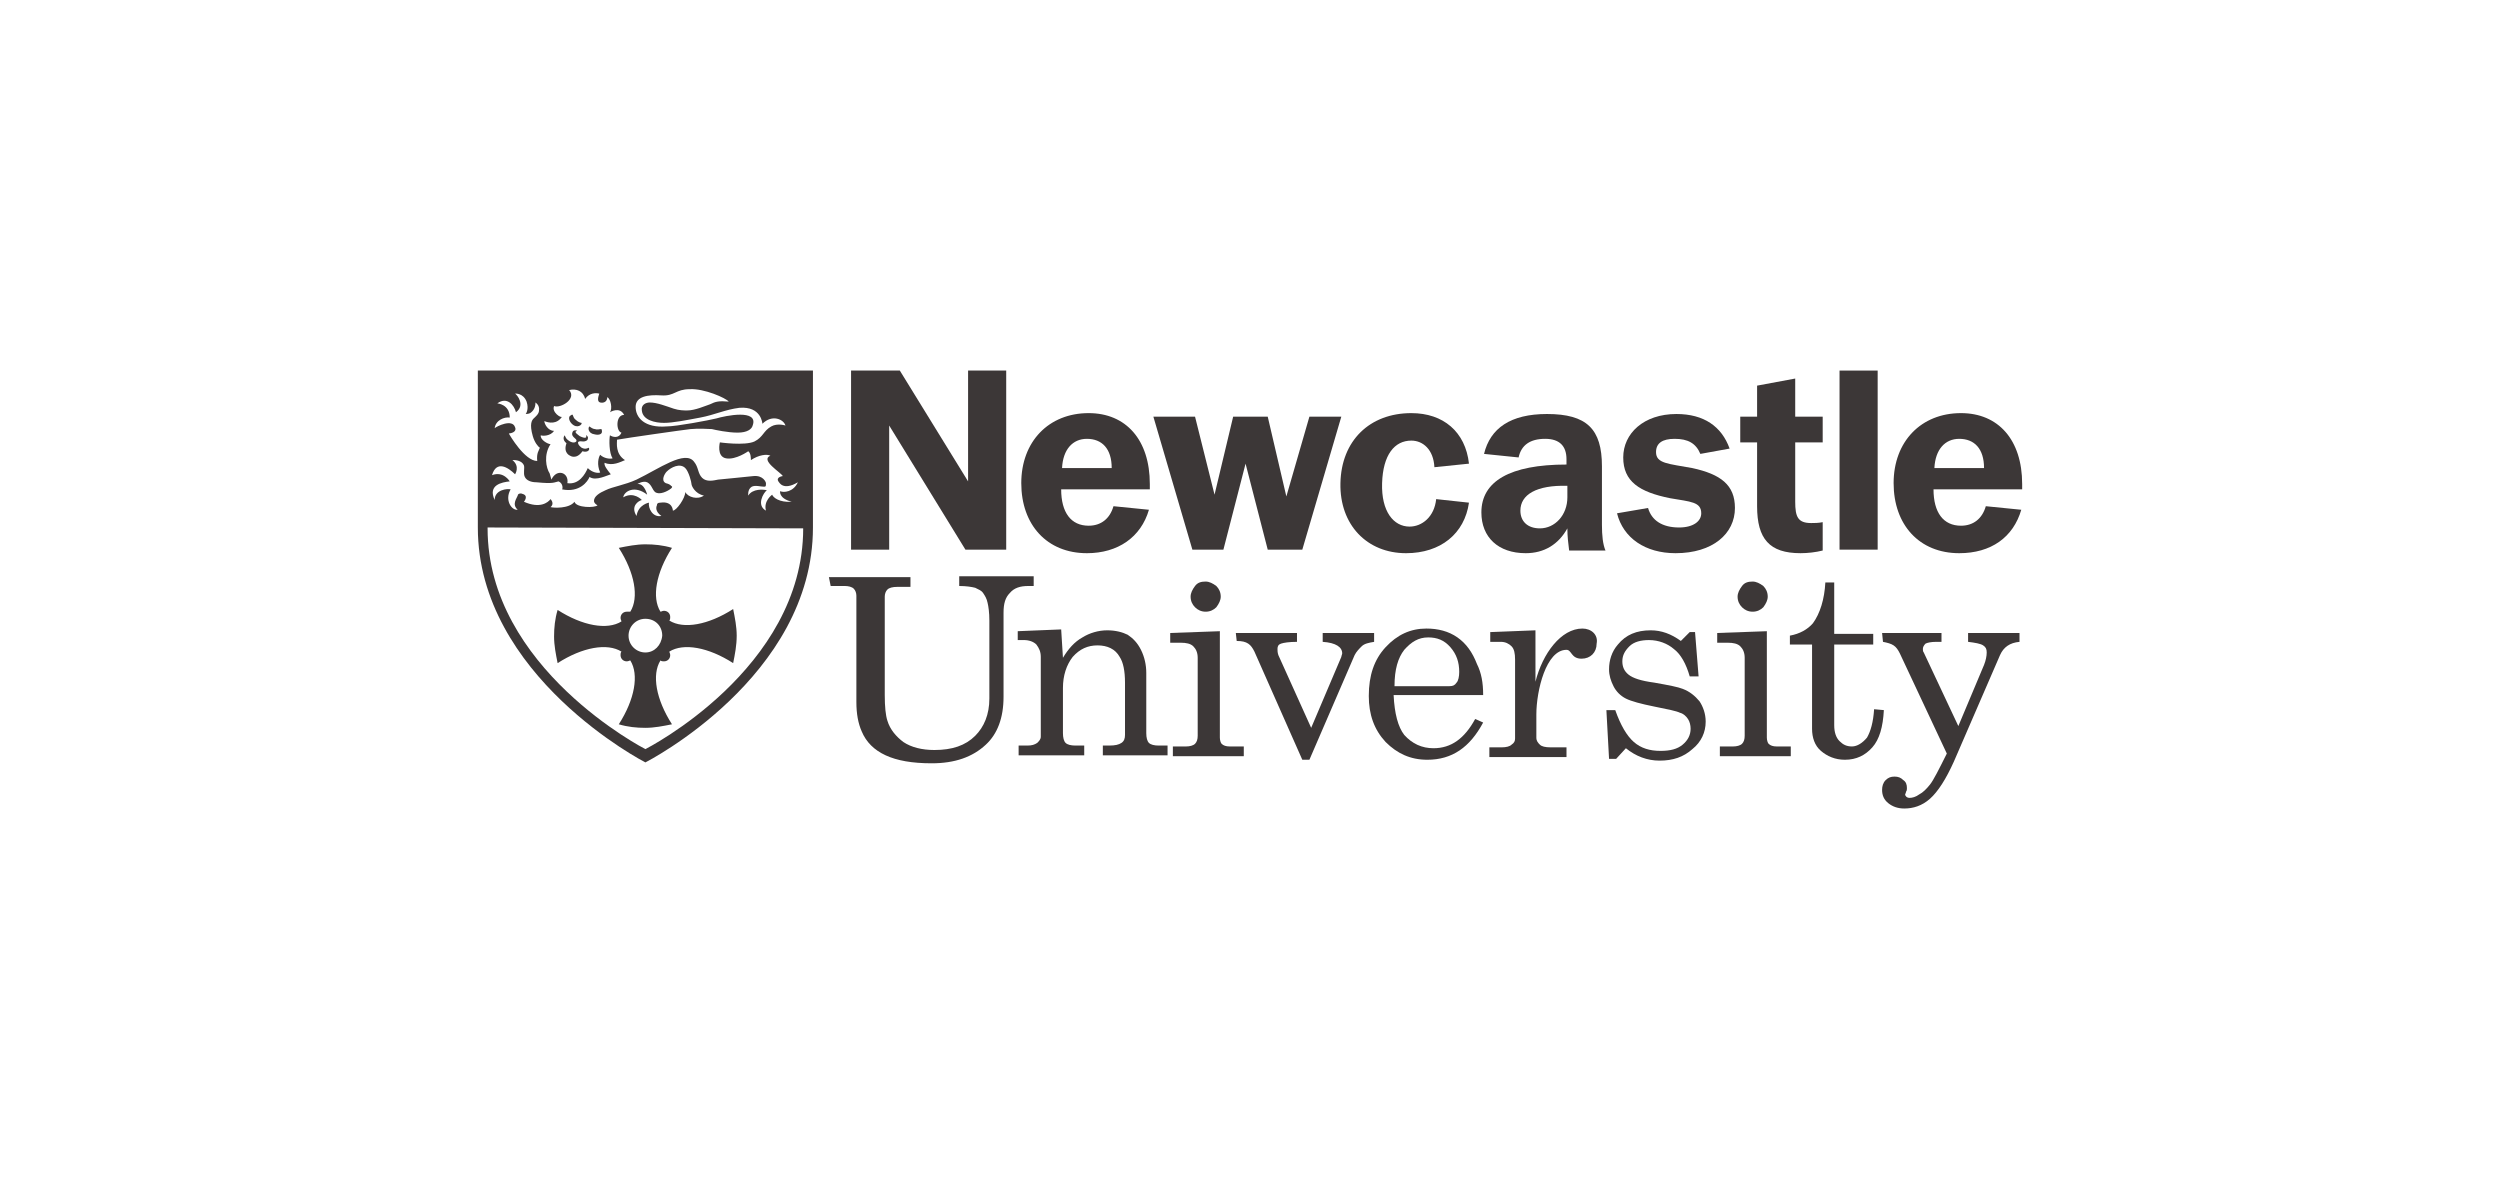 <?xml version="1.0" encoding="UTF-8"?> <svg xmlns="http://www.w3.org/2000/svg" id="Layer_1" version="1.1" viewBox="0 0 282 133"><defs><style> .st0 { fill: #3c3737; } </style></defs><polyline class="st0" points="130.1 47 134.8 47 137 55.8 139.1 47 143 47 145.1 56 147.7 47 151.3 47 146.9 62 143 62 140.5 52.3 138 62 134.5 62"></polyline><path class="st0" d="M122.6,62.4c-4.5,0-7.4-3.2-7.4-7.9s3.1-7.9,7.6-7.9c4.2,0,6.9,3,6.9,8v.6h-10c0,2.6,1.1,4.1,3.1,4.1,1.4,0,2.4-.8,2.8-2.2l4,.4c-.9,3.1-3.5,4.9-7,4.9M125.4,52.8c0-2.2-1.1-3.3-2.8-3.3-1.6,0-2.7,1.2-2.8,3.3"></path><path class="st0" d="M221,62.4c-4.5,0-7.4-3.2-7.4-7.9s3.1-7.9,7.6-7.9c4.2,0,6.9,3,6.9,8v.6h-10c0,2.6,1.1,4.1,3.1,4.1,1.4,0,2.4-.8,2.8-2.2l4,.4c-.9,3.1-3.4,4.9-7,4.9M223.8,52.8c0-2.2-1.1-3.3-2.8-3.3-1.6,0-2.7,1.2-2.8,3.3"></path><rect class="st0" x="207.5" y="41.8" width="4.3" height="20.2"></rect><path class="st0" d="M159.2,49.7c-1.9,0-3.2,1.6-3.3,4.8s1.3,4.9,3.1,4.9c1.4,0,2.8-1.1,3-3.1l3.7.4c-.5,3.5-3.2,5.7-7.1,5.7-4.4,0-7.5-3.2-7.4-7.9.1-4.8,3.3-7.9,8-7.9,3.6,0,6.1,2.1,6.5,5.7l-3.9.4c-.1-2-1.3-3-2.6-3"></path><path class="st0" d="M176.8,59.6c-1,1.8-2.6,2.8-4.7,2.8-3.1,0-5-1.8-5-4.6,0-3.5,3.2-5.4,9.6-5.4v-.6c0-1.5-.8-2.3-2.4-2.3-1.7,0-2.7.7-3,2.1l-3.9-.4c.7-2.9,3-4.5,7.1-4.5,4.5,0,6.2,1.7,6.2,5.9v6.6c0,1.2.1,2.2.4,2.9h-4.1c-.1-.8-.2-1.6-.2-2.5M171.5,57.6c0,1.2.8,2,2.2,2,1.7,0,3.1-1.5,3.1-3.5v-1.3c-3.5-.1-5.3,1-5.3,2.8"></path><path class="st0" d="M185.9,57.3c.4,1.4,1.6,2.2,3.5,2.2,1.6,0,2.5-.7,2.5-1.6,0-1.3-1.2-1.3-3.5-1.7-3.5-.7-5.3-1.9-5.3-4.6s2.3-4.9,6-4.9c3.1,0,5.1,1.4,6,3.9l-3.3.6c-.5-1.2-1.4-1.7-2.9-1.7-1.4,0-2.1.5-2.1,1.5,0,1.3,1.4,1.3,4.1,1.8,3.2.7,4.8,1.9,4.8,4.5,0,2.9-2.5,5.1-6.7,5.1-3.4,0-5.9-1.7-6.6-4.5"></path><polyline class="st0" points="96 41.8 101.5 41.8 109.2 54.3 109.2 41.8 113.5 41.8 113.5 62 108.9 62 100.3 48 100.3 62 96 62"></polyline><path class="st0" d="M119.9,74.2c.6-1,1.3-1.8,2.2-2.3.8-.5,1.8-.8,2.8-.8.9,0,1.7.2,2.3.5.6.4,1.1.9,1.5,1.7.4.8.6,1.7.6,2.6v6.8c0,.5.1.9.3,1.1s.6.3,1.1.3h1v1.1h-7.3v-1.1h.7c.7,0,1.1-.1,1.4-.3.3-.2.4-.5.4-.9v-5.9c0-1.3-.2-2.3-.6-2.9-.5-.9-1.4-1.3-2.5-1.3s-2,.4-2.8,1.3c-.7.9-1.1,2.1-1.1,3.5v5.1c0,.5.1.9.3,1.1.2.2.6.3,1.1.3h1v1.1h-7.4v-1.1h1c.5,0,.8-.1,1.1-.3.2-.2.4-.4.4-.7v-9c0-.6-.2-1-.5-1.4-.3-.3-.8-.5-1.4-.5h-.7v-1l4.9-.2"></path><path class="st0" d="M132,71.4l5.6-.2v12c0,.3.1.6.2.7.2.2.5.3.9.3h1.6v1.1h-8v-1.1h1.5c.4,0,.8-.1,1-.3.2-.2.3-.5.3-.9v-8.8c0-.6-.2-1-.5-1.3s-.8-.4-1.4-.4h-1.2v-1.1ZM136,65.6c.4,0,.8.2,1.2.5.3.3.5.7.5,1.2,0,.4-.2.8-.5,1.2-.3.3-.7.5-1.2.5s-.9-.2-1.2-.5-.5-.7-.5-1.2c0-.4.2-.8.5-1.2.3-.4.7-.5,1.2-.5"></path><path class="st0" d="M193.7,71.4l5.6-.2v12c0,.3.1.6.2.7.2.2.5.3.9.3h1.6v1.1h-8v-1.1h1.5c.4,0,.8-.1,1-.3.2-.2.3-.5.3-.9v-8.8c0-.6-.2-1-.5-1.3s-.8-.4-1.4-.4h-1.2v-1.1h0ZM197.7,65.6c.4,0,.8.2,1.2.5.3.3.5.7.5,1.2,0,.4-.2.8-.5,1.2-.3.3-.7.5-1.2.5s-.9-.2-1.2-.5-.5-.7-.5-1.2c0-.4.2-.8.5-1.2.3-.4.7-.5,1.2-.5"></path><path class="st0" d="M139.4,71.4h6.9v1c-.9,0-1.5.1-1.8.2s-.4.3-.4.6c0,.2,0,.4.1.7l3.7,8.2,3.4-8c0-.1.1-.3.1-.4,0-.7-.7-1.2-2.2-1.3v-1h5.8v1c-.6.1-1.1.2-1.4.5-.3.3-.6.6-.8,1l-5.1,11.8h-.8l-5.4-12.2c-.2-.4-.4-.7-.7-.9-.3-.2-.7-.3-1.3-.3"></path><path class="st0" d="M167.3,78.4h-10.1c.1,2.1.5,3.6,1.2,4.5.9,1,2,1.5,3.3,1.5,2,0,3.5-1.1,4.7-3.3l.9.4c-1.5,2.8-3.5,4.2-6.3,4.2-1.9,0-3.4-.7-4.7-2-1.3-1.4-1.9-3.1-1.9-5.2,0-2.3.6-4.1,1.9-5.5,1.3-1.4,2.8-2.1,4.6-2.1,1.3,0,2.5.3,3.5,1s1.7,1.7,2.2,3c.5,1,.7,2.1.7,3.5M157.3,77.4h6.2c.4,0,.6-.1.8-.4.2-.2.3-.7.3-1.2,0-1.1-.3-2-1-2.8s-1.5-1.1-2.5-1.1c-1.1,0-1.9.5-2.7,1.4-.7.9-1.1,2.2-1.1,4.1"></path><path class="st0" d="M182.2,80.1c.6,1.7,1.3,2.9,2.1,3.6s1.8,1,3,1c1.1,0,1.9-.2,2.5-.7s.9-1.1.9-1.8c0-.4-.1-.8-.3-1.1-.2-.3-.5-.6-.9-.7-.4-.2-1.4-.4-2.9-.7-1.5-.3-2.6-.6-3.2-.9-.6-.3-1.1-.8-1.4-1.4-.3-.6-.5-1.2-.5-1.9,0-1,.3-2,1-2.8.9-1.1,2.1-1.6,3.7-1.6,1.2,0,2.3.4,3.4,1.2l1-1h.6l.4,5h-1c-.4-1.4-1-2.5-1.8-3.1-.7-.6-1.7-1-2.8-1-.9,0-1.7.2-2.2.7s-.8,1-.8,1.7c0,.6.2,1.1.7,1.5s1.4.7,2.9.9c1.7.3,2.7.5,3.2.7.8.3,1.4.8,1.9,1.4.4.6.7,1.4.7,2.3,0,1.2-.5,2.3-1.5,3.1-1,.9-2.2,1.3-3.7,1.3-1.4,0-2.7-.5-3.8-1.4l-1.1,1.2h-.8l-.3-5.5"></path><path class="st0" d="M212.3,71.4h6.7v1h-.6c-.6,0-1,.1-1.2.2-.2.2-.3.4-.3.6,0,.1,0,.3.1.4l3.9,8.3,2.9-6.9c.2-.5.3-1,.3-1.4s-.1-.6-.4-.8c-.3-.2-.9-.3-1.7-.4v-1h5.8v1c-1.1.1-1.8.6-2.2,1.5l-5.2,12c-.9,2-1.8,3.4-2.7,4.2-.9.8-1.9,1.1-2.9,1.1-.7,0-1.3-.2-1.8-.6s-.7-.9-.7-1.5c0-.4.1-.8.4-1.1.3-.3.6-.4,1-.4s.7.1,1,.4c.3.2.4.5.4.9,0,.1,0,.3-.1.4,0,.1-.1.3-.1.3,0,.2.2.4.5.4s.7-.1,1.1-.4c.4-.2.8-.6,1.2-1.1s1-1.7,1.9-3.5l-5.3-11.3c-.2-.4-.4-.7-.7-.9-.3-.2-.7-.3-1.2-.4"></path><path class="st0" d="M93.5,65.1h9.2v1.1h-1.5c-.5,0-.9.1-1.1.3-.2.2-.3.5-.3.8v11.1c0,1.3.1,2.3.3,2.9.3,1,1,1.8,1.8,2.4.9.6,2.1.9,3.5.9,2,0,3.5-.5,4.6-1.6,1-1,1.6-2.4,1.6-4.2v-8.8c0-.9-.1-1.6-.2-2-.1-.5-.3-.8-.5-1.1-.2-.3-.5-.4-.9-.6-.4-.1-1-.2-1.8-.2v-1.1h8.4v1.1h-.6c-.9,0-1.6.2-2.1.8-.5.5-.7,1.2-.7,2.2v9.5c0,2.4-.7,4.2-2,5.4-1.5,1.4-3.5,2.1-6.1,2.1-2.2,0-3.9-.3-5.2-.9-1.3-.6-2.2-1.5-2.7-2.7-.4-.9-.6-2-.6-3.3v-12c0-.3-.1-.6-.3-.8s-.6-.3-1-.3h-1.6"></path><path class="st0" d="M205.6,58.9c-.5.1-.9.1-1.3.1-1.5,0-1.8-.7-1.8-2.4v-6.7h3.1v-2.9h-3.1v-4.3l-4.3.8v3.5h-1.9v2.9h1.9v7.2c0,3.7,1.4,5.3,4.9,5.3.8,0,1.7-.1,2.5-.3"></path><path class="st0" d="M211.4,80c-.1,1.5-.4,2.5-.8,3.2-.5.6-1.1,1-1.7,1s-1-.2-1.4-.6-.6-1-.6-1.8v-9.1h4.4v-1.2h-4.4v-5.8h-1c-.1,1.9-.6,3.5-1.4,4.6-.6.7-1.5,1.2-2.6,1.4v1h2.5v9.5c0,1,.3,1.9,1,2.5s1.6,1,2.7,1c1.3,0,2.3-.5,3.1-1.4s1.2-2.3,1.3-4.2"></path><path class="st0" d="M178.5,70.9c-2.4,0-4.5,2.8-5.3,6v-5.8l-5.1.2v1.1h1.2c.5,0,.9.2,1.2.5s.4.8.4,1.5v8.9c0,.3-.1.5-.4.7-.2.2-.6.3-1.1.3h-1.4v1.1h8.7v-1.1h-1.8c-.6,0-1-.1-1.2-.3-.2-.2-.4-.4-.4-.8v-2.6c0-2.7,1.1-7.3,3.4-7.3.6,0,.5,1,1.7,1,1,0,1.7-.7,1.7-1.7.2-1-.6-1.7-1.6-1.7"></path><path class="st0" d="M72.8,73.6c-1,0-1.9-.8-1.9-1.9,0-1,.8-1.9,1.9-1.9s1.9.8,1.9,1.9c-.1,1.1-.9,1.9-1.9,1.9M83.1,71.7c0-1-.2-2-.4-3-2.8,1.8-5.6,2.3-7.2,1.3.1-.1.1-.3.1-.4,0-.4-.3-.7-.7-.7-.2,0-.3.1-.4.1-1-1.6-.5-4.4,1.3-7.2-1-.3-2-.4-3-.4s-2,.2-3,.4c1.8,2.8,2.3,5.6,1.3,7.2h-.4c-.4,0-.7.3-.7.7,0,.2.1.3.1.4-1.6,1-4.4.5-7.2-1.3-.3,1-.4,2-.4,3s.2,2,.4,3c2.8-1.8,5.6-2.3,7.2-1.3-.1.1-.1.3-.1.4,0,.4.3.7.7.7.2,0,.3-.1.4-.1,1,1.6.5,4.4-1.3,7.2,1,.3,2,.4,3,.4s2-.2,3-.4c-1.8-2.8-2.3-5.6-1.3-7.2.1.1.3.1.4.1.4,0,.7-.3.7-.7,0-.2-.1-.3-.1-.4,1.6-1,4.4-.5,7.2,1.3.2-1,.4-2,.4-3.1Z"></path><path class="st0" d="M90.6,59.6c0,15.9-17.8,24.9-17.8,24.9,0,0-17.8-9.1-17.8-24.9v-.1l35.6.1h0ZM74.6,58.2c-1,.2-1.5-.9-1.4-1.5,0,0-1.2.2-1.4,1.5-.7-1.1.2-1.7.6-1.8,0,0-.9-1-2.1-.3.1-.7,1.3-1.4,2.7-.3,0,0-.3-1.3-1.1-1.2,0,0,.6-.4,1.1-.2.6.3.6,1.1,1.1,1.2.6.2,1.5-.4,1.6-.5s.2-.2,0-.3c-.1-.1-.2-.2-.6-.3-.6-.3-.1-1.1.1-1.3.5-.5,1.5-1,2.1-.4.4.4.7,1.6.7,1.8s.4,1.1,1.4,1.3c-.7.5-1.8.2-2.1-.4,0,.7-1,2.1-1.4,2.1,0,0,0-1.1-1.4-.9-.3,0-.4.1-.4.3-.1.2-.2.7.5,1.2M58.1,53.5s.6-.9-.3-1.6c0,0,1-.1,1.3.6.1.3-.1.9.1,1.3.2.4.7.6,1.3.6,2,.2,2,0,2.5-.1.5.2.5.8.4.9,2,.4,2.9-.9,3.1-1.4.7.5,2-.2,2.4-.3-.4-.5-.8-1-.7-1.3.9.4,1.8-.1,2.3-.3-1.1-.7-.9-1.9-.9-2.3,1.1-.2,7.4-1.1,8.3-1.2,1-.1,2,0,2.4,0,.4.1,1.8.4,2.9.4s1.6-.4,1.7-.8c.7-1.9-3.1-1.1-4.1-.8-.8.2-4.5.9-5.6.9-2.5.2-3.5-1-3.5-2.2s1.4-1.4,2.9-1.3c1.5.1,1.6-.7,3.2-.7,1.6-.1,4.1,1,4.4,1.4-1.1-.1-1.5,0-2.1.3-.6.2-1.7.7-2.6.7-.3,0-.9,0-1.5-.2-.9-.3-1.9-.7-2.7-.7-.5,0-1,.3-.9.9.1,1.1,1.5,1.4,2.5,1.4s2.5-.3,4.1-.6,2.8-.9,4.4-1.1c2.5-.2,2.6,1.8,2.6,1.8,1.1-1.1,2.4-.5,2.6.2,0,0-.9-.3-1.6.1-.9.5-.9,1.2-1.9,1.7-1.1.5-3.9.1-3.9.1,0,0-.4,1.6.7,1.8s2.5-.8,2.5-.8c.3.2.3.8.3,1,.9-.6,1.8-.7,2.2-.5-1.2.5,1.2,1.9,1.4,2.3,0,0-.8.1-.5.6.1.1.5,1.1,2.2.1-.5,1.1-1.6,1.2-2,1,0,0-.2.8,1.3,1.2-1.4.1-2.1-.5-2.2-.8,0,0-1,.7-.7,1.8-1.1-.6-.3-2,.1-2.3-.4-.1-1.6-.2-2.1.6,0,0-.1-.7.4-1,.4-.2,1,0,1.4,0,.2,0,.2-.1.2-.4,0-.1-.3-.9-1.4-.8-1.1.1-2.8.3-4,.4-.5.1-1.3.3-1.8-.2s-.4-1.2-.9-1.8c-1-1.4-4,.8-6.5,2-1.3.6-2.7.8-3.5,1.2-.7.3-1.3.7-1.3,1.2,0,.3.4.5.4.5-.3.3-2.4.3-2.6-.4-.6.8-2.4.7-2.7.6.5-.4,0-.9,0-.9-.3.4-1.2,1.1-3,.3,0,0,.6-.7-.2-.9-.2-.1-.5,0-.5.2-.1.3-.7,1,0,1.6-.7.1-1.5-1.1-.8-2.3-.3-.1-1.8,0-1.8,1.2-.8-1.7.8-2,1.7-2.1h0s-.7-1.2-2-.7c.5-1.7,1.8-.9,2.6-.1M56.1,45.5c1.1-.8,1.9.2,2.1,1,1.1-.8.1-2-.1-2.1,0,0,.9-.1,1.3.9.3.9-.1,1.4-.1,1.4,0,0,.3,0,.5-.1.6-.4.6-1,.6-1.2,0,0,.5.3.4.9,0,.4-.4.7-.6.9-.2.2-.5.6-.1,2,.2.7.6,1.2.8,1.3-.1.3-.4.6-.3,1.5-1.4,0-3.1-2.9-3.2-3.1.8-.1.8-.5.7-.7-.3-1-2.1-.1-2.3.1.1-.9,1.1-1.3,1.7-1.2,0-1.5-1.4-1.6-1.4-1.6M61,49.1c.2.1,1.1.1,1.5-.5-.7,0-1.1-.8-1.1-1.1.5.2,1.4.4,2-.5-.1.2-1.2-.5-.9-1.2.7.3,2.6-.8,1.7-1.8.8-.2,1.6.1,1.8,1,.5-.7,1.2-.7,1.6-.6-.1.3-.3.9.1,1s.8-.1.8-.6c.4.2.6,1.3.3,1.7,0,0,1.1-.7,1.6.3-1,0-.9,1.9-.3,2-.3.7-1,.5-1.3.3-.1.5-.1,2,.3,2.6-.3.1-1,0-1.4-.4-.2.3-.4,1.1,0,2-.3.1-.9,0-1.4-.5-.3.7-1,1.9-2.3,1.7.2-1.2-1.2-1.7-1.8-.4l-.2-.7c-.4-.6-.7-2.1.1-3.3-.3,0-1.2-.5-1.1-1M53.9,41.8v17.7c0,16.8,18.9,26.5,18.9,26.5,0,0,18.9-9.6,18.9-26.5v-17.7h-37.8Z"></path><path class="st0" d="M67.1,49c.4.1.8,0,.8-.3,0-.1,0-.3-.1-.3-.2,0-.4.1-.7,0-.2,0-.5-.2-.6-.3-.2.1-.2.8.6.9"></path><path class="st0" d="M65.6,47.7c-.1,0-.4-.1-.6-.3-.3-.2-.3-.4-.4-.6-.1-.1-.2.1-.3.1-.2.2-.1.6.2.9.6.6,1.2.1,1.1-.1"></path><path class="st0" d="M65.7,50.9c-.7,1-1.4.5-1.4.5,0,0-.8-.3-.4-1.4-.5-.4-.3-.8-.2-.9.1.2.1.4.6.7.4.2.6.1.7,0,.1-.2-.1-.3-.3-.5-.2-.2-.2-.4-.1-.6.1-.2.4-.2.5-.1-.5.1.2.5.3.6.2.1.9.4.7-.1.1,0,.3.2.2.4,0,.2-.3.3-.5.3s-.5-.1-.6.1c0,.1,0,.3.4.6.4.2.6.1.8,0,.2.2-.1.6-.7.4"></path></svg> 